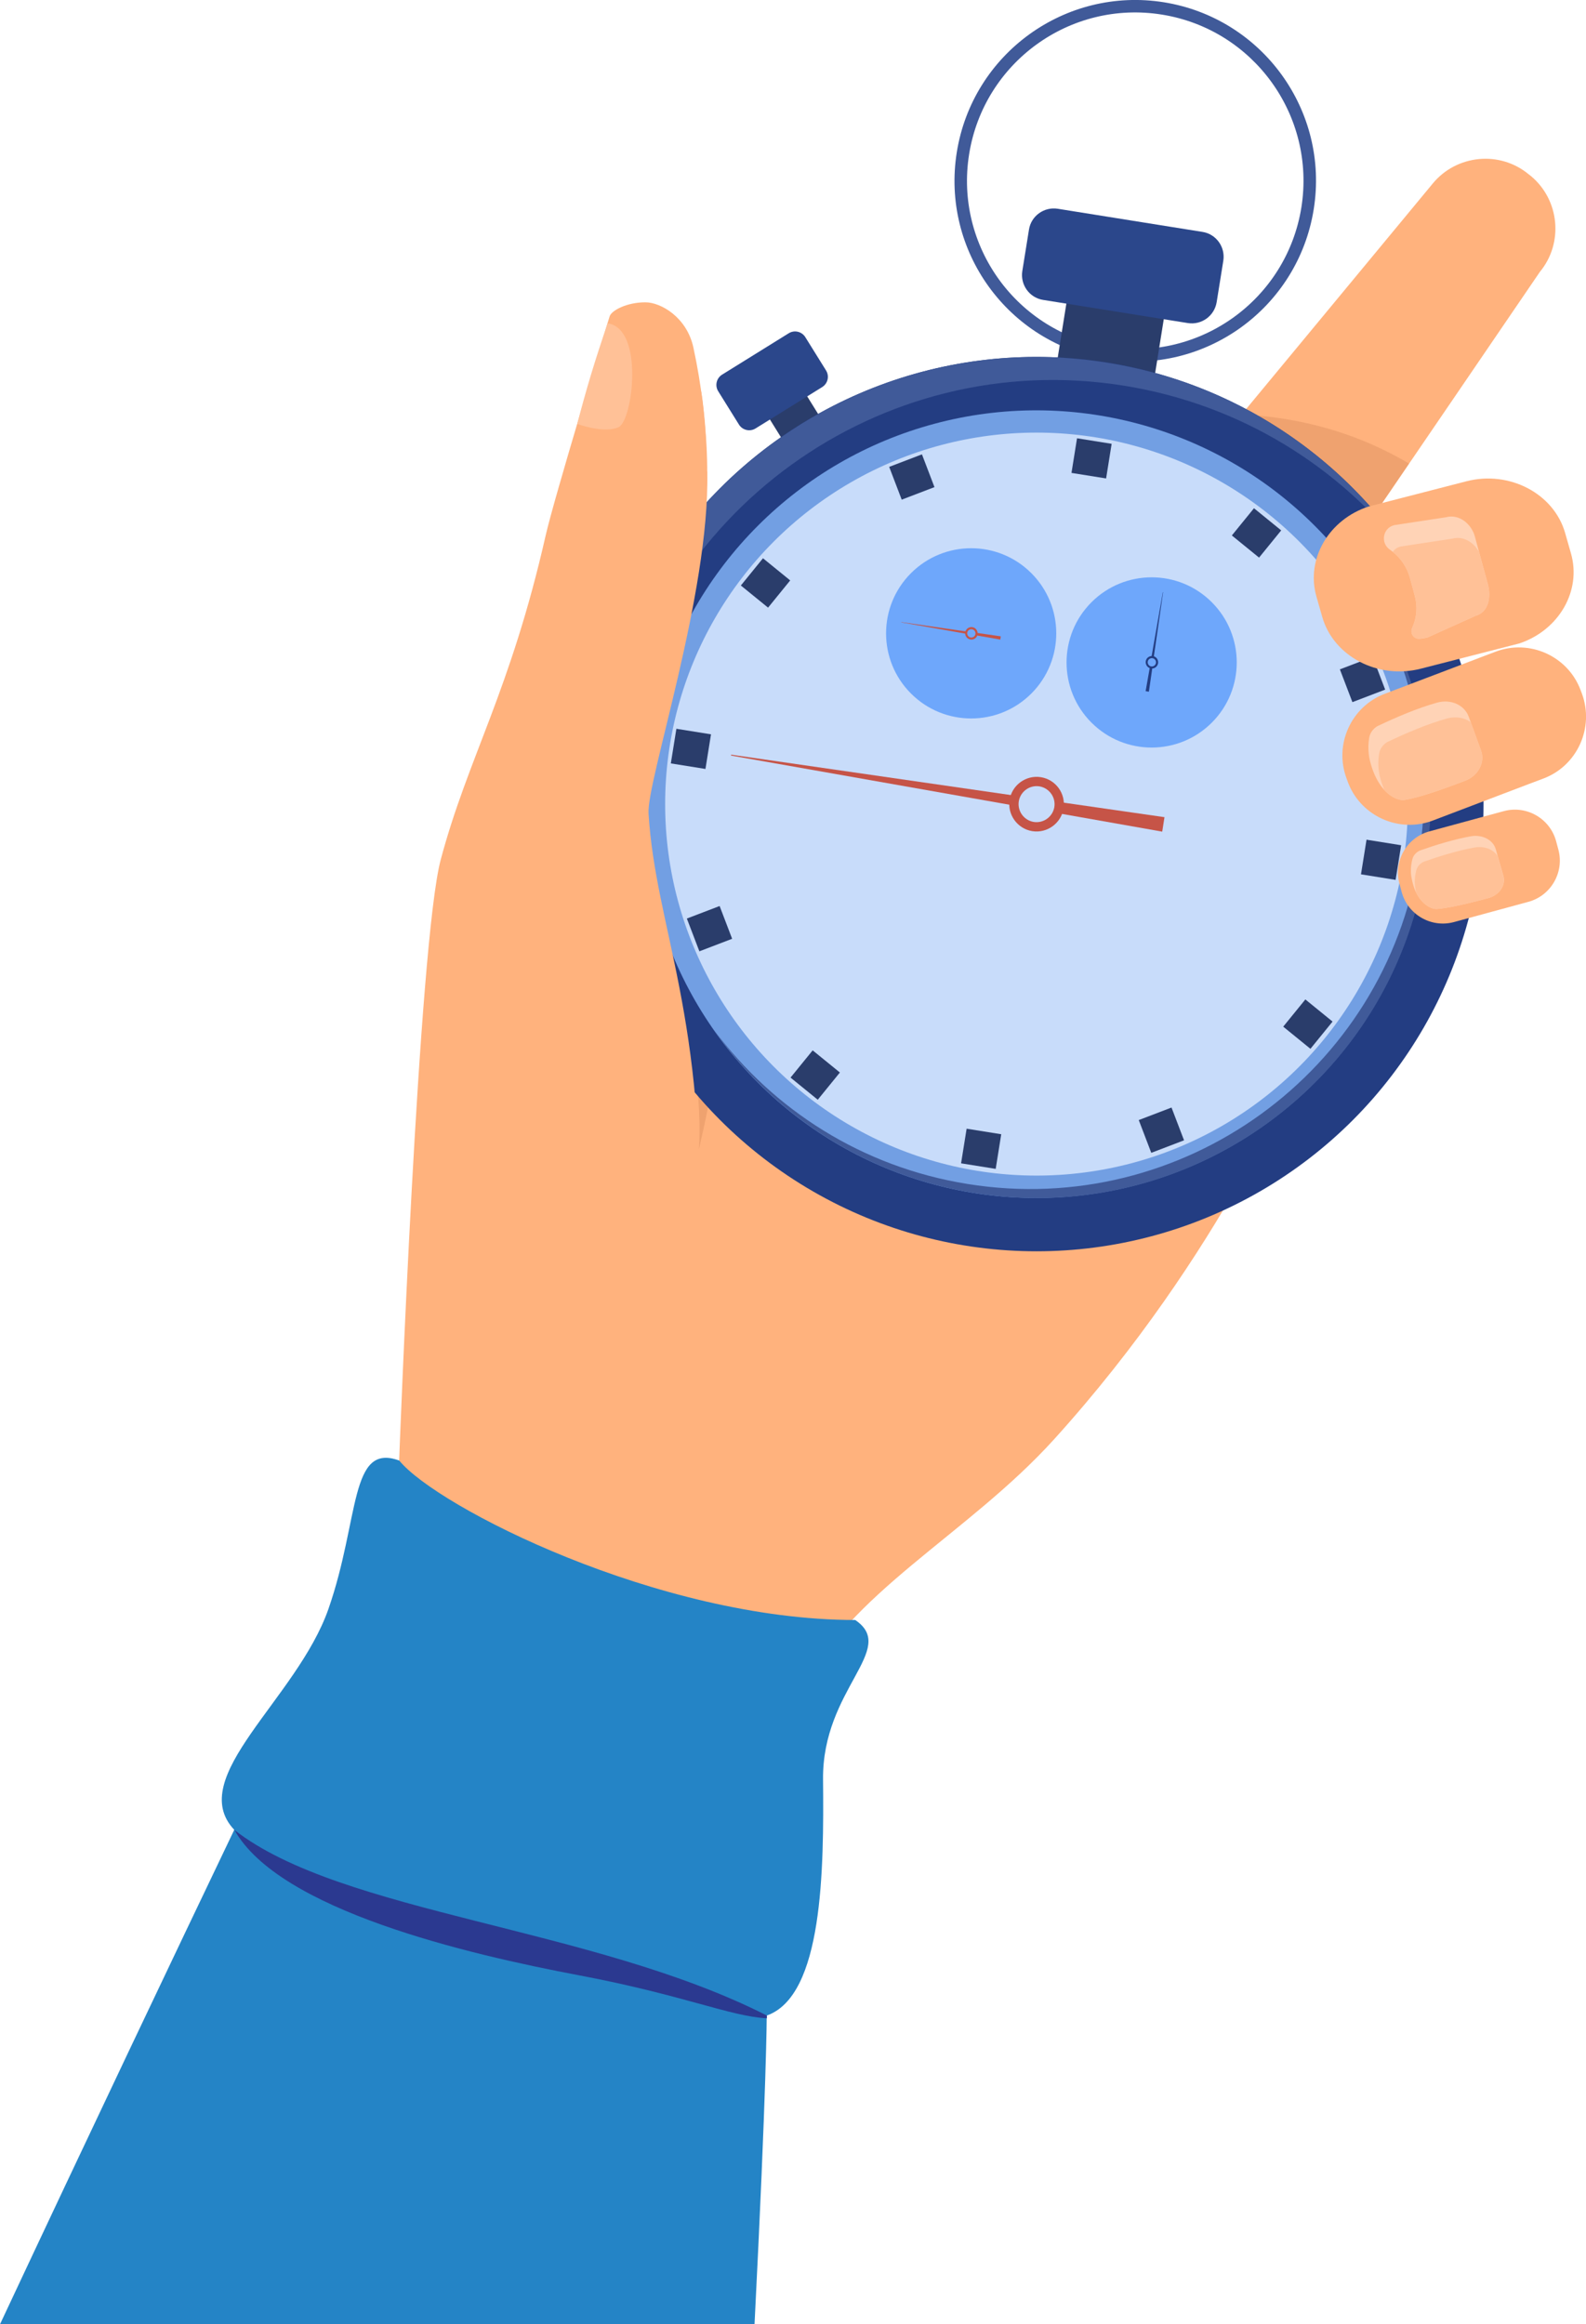 <?xml version="1.0" encoding="utf-8"?>
<!-- Generator: Adobe Illustrator 25.0.0, SVG Export Plug-In . SVG Version: 6.00 Build 0)  -->
<svg version="1.1" id="Layer_1" xmlns="http://www.w3.org/2000/svg" xmlns:xlink="http://www.w3.org/1999/xlink" x="0px" y="0px"
	 viewBox="0 0 1261.6 1848.2" style="enable-background:new 0 0 1261.6 1848.2;" xml:space="preserve">
<style type="text/css">
	.st0{fill:#FFB27D;}
	.st1{fill:#EFA26F;}
	.st2{fill:url(#SVGID_1_);}
	.st3{fill:#2B3990;}
	.st4{fill:#FFC197;}
	.st5{fill:#405A99;}
	.st6{fill:#2A3D6B;}
	.st7{fill:#233D82;}
	.st8{fill:#729FE3;}
	.st9{fill:#C8DCFA;}
	.st10{fill:#C65447;}
	.st11{fill:#6EA7FB;}
	.st12{fill:#2B478B;}
	.st13{fill:#FFD3B6;}
	.st14{fill:url(#SVGID_2_);}
</style>
<g>
	<path class="st0" d="M1033,845.6c0,0-59.1,149.4-194.6,299c-69,76.1-164.3,122.2-201.5,201.6c-41.4,88.6-74.4,185.8-74.4,185.8
		l-245-370.6c0,0,15.5-412.2,33.1-477.9c21.7-81.3,55.3-133.5,83.5-257.9c6.5-28.6,47.6-164.1,50.9-174.2c1.5-4.4,13.2-11,28.4-11
		c12.2,0,33,11.8,38.2,36.1c26.5,122.6-5.4,203.5-5,207.1c9.3,94.3-18.7,164.2,0.9,182.8c0.7,0.7,2.1,0.4,4-0.9
		c34.1-21.9,245.8-330.5,271.8-337.1C851,321.3,1033,845.6,1033,845.6z"/>
	<path class="st1" d="M1004,763.4c-29.8-11.2-52.7-15.3-52.7-15.3c-159.4-1.3-330.2,138.1-330.2,138.1c46.5,87,231,114,336.8,82.3
		c44.3-69.8,75.2-122.9,75.2-122.9S1021.6,812.7,1004,763.4z"/>
	<path class="st1" d="M555.9,914.1c0,0,7.9-83.5-36.8-175.6c-14.3-29.5-28.9-86.6-4.8-129.5c24-42.9,32.4-125.5,32.4-125.5
		c9.3,94.3-18.7,164.2,0.9,182.8c0.7,0.7,2.1,0.4,4-0.9C589.4,737.6,573,841.7,555.9,914.1z"/>
	<linearGradient id="SVGID_1_" gradientUnits="userSpaceOnUse" x1="0" y1="1568.135" x2="609.932" y2="1568.135">
		<stop  offset="0" style="stop-color:#2484C6"/>
		<stop  offset="1" style="stop-color:#2484C6"/>
	</linearGradient>
	<path class="st2" d="M609.9,1602.6c0,0,0,54.5-9.7,245.6H0c142.6-304.1,266.6-560.1,266.6-560.1S594.9,1443.6,609.9,1602.6z"/>
	<path class="st3" d="M305,1418.8c-53,5-118.6,36.2-118.6,36.2c35.6,63.8,184.6,98.8,274.6,115.8c82.2,15.5,120.2,32.7,149,34.1
		c0-1.5,0-2.2,0-2.2c-1.5-15.7-6.1-31.4-13.1-47C526.5,1477.2,305,1418.8,305,1418.8z"/>
	<path class="st0" d="M1224.9,216.2l-76.6,112.3l-75.2,110.2c-4.6,5.5-9.9,7.5-15.6,6.9c-18-1.7-40.4-27.7-57.7-42.1L998,402
		c-22.9-19-26.2-53.3-7.2-76.2L1105.7,187v0l34.1-41.2c19-22.9,53.3-26.2,76.2-7.2l1.8,1.4C1240.6,159,1243.9,193.3,1224.9,216.2z"
		/>
	<path class="st1" d="M987.9,329.6c-7.1,10.3-10.2,22.4-9.4,34.2l78.9,81.8c5.7,0.6,11-1.4,15.6-6.9l47.8-70.1
		C1070.9,339,1021.6,331.2,987.9,329.6z"/>
	<path class="st4" d="M483.4,257.1c-9.9,28.4-17.8,54.9-24.2,80c0,0,21.7,8,33,2.5C503.4,334,512.5,261.4,483.4,257.1z"/>
	<g>
		<path class="st5" d="M925.8,1.8C847.4-10.7,773.7,42.6,761.1,121c-12.6,78.4,40.8,152.1,119.2,164.7s152.1-40.8,164.7-119.2
			C1057.6,88.1,1004.2,14.4,925.8,1.8z M881.9,275.9c-73-11.7-122.7-80.3-111-153.3c11.7-73,80.3-122.7,153.3-111
			c73,11.7,122.6,80.3,111,153.3C1023.5,237.9,954.9,287.6,881.9,275.9z"/>
		
			<rect x="846.3" y="222.1" transform="matrix(0.987 0.158 -0.158 0.987 52.108 -136.886)" class="st6" width="78.5" height="73.4"/>
		
			<rect x="610.7" y="300.6" transform="matrix(0.849 -0.528 0.528 0.849 -77.344 380.588)" class="st6" width="34.9" height="50.4"/>
		<circle class="st7" cx="824.5" cy="639.4" r="355.6"/>
		
			<ellipse transform="matrix(0.707 -0.707 0.707 0.707 -210.644 770.32)" class="st8" cx="824.5" cy="639.4" rx="313.2" ry="313.2"/>
		<circle class="st9" cx="824.5" cy="639.4" r="295.4"/>
		<path class="st5" d="M486.7,601.5c31.1-193.9,213.5-325.9,407.4-294.8c92.9,14.9,171.6,64.6,225,133.6
			c-53.1-78.5-137.3-135.7-238.3-151.9c-193.9-31.1-376.3,100.9-407.4,294.8c-16.2,101,11.9,198.8,69.8,273.8
			C494.4,784.7,471.8,694.4,486.7,601.5z"/>
		<path class="st5" d="M1075.6,452.2c45.2,64.4,66.4,145.8,53,229.6c-27.4,170.8-188,287.1-358.8,259.7
			c-83.8-13.4-154.5-59-201.5-122.1C615.2,886.2,688,934.7,775,948.7c170.8,27.4,331.4-88.9,358.8-259.7
			C1147.7,602,1124.4,517.7,1075.6,452.2z"/>
		<path class="st10" d="M828,618c-11.8-1.9-23,6.2-24.9,18c-1.9,11.8,6.2,23,18,24.9s23-6.2,24.9-18C847.9,631,839.8,619.9,828,618z
			 M822.3,653.6c-7.8-1.3-13.1-8.6-11.9-16.4c1.3-7.8,8.6-13.1,16.4-11.9c7.8,1.3,13.1,8.6,11.9,16.4
			C837.4,649.5,830.1,654.8,822.3,653.6z"/>
		<g>
			<path class="st10" d="M808.8,632.9l-227.2-32.8l-0.1,0.7l226,39.9c-0.1-1.3,0-2.6,0.2-4C807.9,635.4,808.3,634.1,808.8,632.9z"/>
			<path class="st10" d="M926.3,649.8l-84.7-12.2c0.2,1.5,0.1,3-0.1,4.5c-0.2,1.5-0.7,3-1.3,4.3l84.3,14.9L926.3,649.8z"/>
		</g>
		<g>
			
				<ellipse transform="matrix(0.707 -0.707 0.707 0.707 -129.821 693.878)" class="st11" cx="772.7" cy="503.6" rx="67.7" ry="67.7"/>
			<path class="st10" d="M777.6,504.4c0.4-2.7-1.4-5.3-4.1-5.7c-2.7-0.4-5.3,1.4-5.7,4.1c-0.4,2.7,1.4,5.3,4.1,5.7
				C774.6,509,777.2,507.2,777.6,504.4z M769.4,503.1c0.3-1.8,2-3,3.8-2.7c1.8,0.3,3,2,2.7,3.8c-0.3,1.8-2,3-3.8,2.7
				C770.4,506.6,769.1,504.9,769.4,503.1z"/>
			<g>
				<path class="st10" d="M769.1,502.2l-52.1-7.5l0,0.2l51.8,9.1c0-0.3,0-0.6,0-0.9C768.9,502.7,769,502.4,769.1,502.2z"/>
				<path class="st10" d="M796.1,506l-19.4-2.8c0,0.3,0,0.7,0,1c-0.1,0.4-0.2,0.7-0.3,1l19.3,3.4L796.1,506z"/>
			</g>
		</g>
		<g>
			
				<ellipse transform="matrix(0.707 -0.707 0.707 0.707 -104.043 802.131)" class="st11" cx="916.2" cy="526.7" rx="67.7" ry="67.7"/>
			<path class="st7" d="M921.2,527.4c0.4-2.7-1.4-5.3-4.1-5.7c-2.7-0.4-5.3,1.4-5.7,4.1c-0.4,2.7,1.4,5.3,4.1,5.7
				C918.2,532,920.7,530.2,921.2,527.4z M913,526.1c0.3-1.8,2-3,3.8-2.7c1.8,0.3,3,2,2.7,3.8c-0.3,1.8-2,3-3.8,2.7
				C913.9,529.6,912.7,527.9,913,526.1z"/>
			<g>
				<path class="st7" d="M917.7,523l7.5-52.1l-0.2,0l-9.1,51.8c0.3,0,0.6,0,0.9,0C917.2,522.8,917.5,522.9,917.7,523z"/>
				<path class="st7" d="M913.9,550l2.8-19.4c-0.3,0-0.7,0-1,0c-0.4-0.1-0.7-0.2-1-0.3l-3.4,19.3L913.9,550z"/>
			</g>
		</g>
		
			<rect x="854.6" y="350.9" transform="matrix(0.987 0.158 -0.158 0.987 68.685 -132.858)" class="st6" width="27.9" height="27.9"/>
		
			<rect x="766.6" y="900.1" transform="matrix(0.987 0.158 -0.158 0.987 154.49 -112.007)" class="st6" width="27.9" height="27.9"/>
		
			<rect x="536" y="581.5" transform="matrix(0.158 -0.987 0.987 0.158 -125.006 1044.201)" class="st6" width="27.9" height="27.9"/>
		
			<rect x="1085.2" y="669.5" transform="matrix(0.158 -0.987 0.987 0.158 250.352 1660.557)" class="st6" width="27.9" height="27.9"/>
		
			<rect x="711.4" y="365.7" transform="matrix(0.934 -0.357 0.357 0.934 -87.691 283.66)" class="st6" width="27.9" height="27.9"/>
		
			<rect x="909.8" y="885.3" transform="matrix(0.934 -0.357 0.357 0.934 -259.967 388.578)" class="st6" width="27.9" height="27.9"/>
		
			<rect x="550.8" y="724.7" transform="matrix(-0.357 -0.934 0.934 -0.357 76.094 1529.628)" class="st6" width="27.9" height="27.9"/>
		
			<rect x="1070.4" y="526.3" transform="matrix(-0.357 -0.934 0.934 -0.357 966.355 1745.963)" class="st6" width="27.9" height="27.9"/>
		
			<rect x="594.9" y="450" transform="matrix(0.631 -0.776 0.776 0.631 -135.263 643.268)" class="st6" width="27.9" height="27.9"/>
		
			<rect x="1026.3" y="801.1" transform="matrix(0.631 -0.776 0.776 0.631 -248.5 1107.294)" class="st6" width="27.9" height="27.9"/>
		
			<rect x="635.1" y="841.2" transform="matrix(-0.776 -0.631 0.631 -0.776 612.534 1928.001)" class="st6" width="27.9" height="27.9"/>
		
			<rect x="986.2" y="409.8" transform="matrix(-0.776 -0.631 0.631 -0.776 1508.243 1383.694)" class="st6" width="27.9" height="27.9"/>
		<path class="st12" d="M944.9,256.9l-115.1-18.4c-10.9-1.7-18.3-12-16.6-22.9l5.3-33c1.7-10.9,12-18.3,22.9-16.6l115.1,18.4
			c10.9,1.7,18.3,12,16.6,22.9l-5.3,33C966,251.2,955.8,258.6,944.9,256.9z"/>
		<path class="st12" d="M654,307.8l-53,32.9c-4.5,2.8-10.4,1.4-13.2-3.1l-16.5-26.5c-2.8-4.5-1.4-10.4,3.1-13.2l53-32.9
			c4.5-2.8,10.4-1.4,13.2,3.1l16.5,26.5C659.9,299.1,658.5,305,654,307.8z"/>
		<path class="st0" d="M534.4,314.7c9.2-2.2,21.8-12.8,23.6-2.2c1.8,10.6,6.5,55.3,3.7,80.9c-4.3,6.4-51.6-37.9-51.6-37.9
			L534.4,314.7z"/>
	</g>
	<g>
		<path class="st0" d="M1227.9,619l-11.4,4.3l-76.8,29.2c-1.8,0.7-3.6,1.3-5.4,1.7c-25.4,6.6-52.5-6.9-62-32l-1.1-3
			c-10.2-26.9,3.4-57.3,30.3-67.5l71.6-27.2l5.2-2l11.4-4.3c26.9-10.2,57.3,3.4,67.5,30.3l1.1,2.9
			C1268.4,578.4,1254.8,608.8,1227.9,619z"/>
		<path class="st13" d="M1165.5,620.8c-12.8,4.9-36,13.5-48.4,15.3c-3.5,0.5-10-1.4-16-8c-3.6-4-7.1-9.6-9.7-17.4
			c-1.2-3.7-2.2-7.3-2.6-11.1c-0.5-4.4-0.4-8.8,0.4-13.2c0.7-3.9,3.4-7.5,7.3-9.4c0,0,0,0,0.1,0c13.2-6.3,31-14,46.6-18.3
			c10.8-3,21.7,1.8,25.1,11.2l1.6,4.4l8.2,22.6C1181.5,606.1,1176,616.8,1165.5,620.8z"/>
		<path class="st4" d="M1165.5,620.8c-12.8,4.9-36,13.5-48.4,15.3c-3.5,0.5-10-1.4-16-8c-0.6-1.5-1.2-3.1-1.8-4.8
			c-1.2-3.7-2.2-7.3-2.6-11.1c-0.5-4.4-0.4-8.8,0.4-13.2c0.7-3.9,3.4-7.5,7.3-9.4c0,0,0,0,0.1,0c13.2-6.3,31-14,46.6-18.3
			c6.9-1.9,13.9-0.6,18.9,3l8.2,22.6C1181.5,606.1,1176,616.8,1165.5,620.8z"/>
	</g>
	<g>
		<path class="st0" d="M1215.8,717.1l-59.2,16.1c-18,4.9-36.7-5.8-41.6-23.8l-1.8-6.7c-4.9-18,5.8-36.7,23.8-41.6l59.2-16.1
			c18-4.9,36.7,5.8,41.6,23.8l1.8,6.7C1244.5,693.5,1233.8,712.2,1215.8,717.1z"/>
		<path class="st13" d="M1183.7,714.2c-10.9,2.9-30.6,8-40.9,8.6c-3.7,0.2-11.3-3-16.2-12.8c-1.2-2.4-2.2-5.2-3-8.4
			c-0.7-2.9-1.3-5.8-1.3-8.7c-0.1-3.4,0.4-6.8,1.3-10.1c0.9-3,3.3-5.6,6.7-6.8c0,0,0,0,0.1,0c11.3-4,26.5-8.7,39.6-11
			c9.1-1.6,17.6,2.8,19.8,10.2l1.5,5.3l4.6,16C1198,704,1192.6,711.9,1183.7,714.2z"/>
		<path class="st4" d="M1183.7,714.2c-10.9,2.9-30.6,8-40.9,8.6c-3.7,0.2-11.3-3-16.2-12.8c-0.7-2.7-1.1-5.4-1.2-8.2
			c-0.1-3.4,0.4-6.8,1.3-10.1c0.9-3,3.3-5.6,6.7-6.8c0,0,0,0,0.1,0c11.3-4,26.5-8.7,39.6-11c7.5-1.3,14.7,1.4,18.1,6.7l4.6,16
			C1198,704,1192.6,711.9,1183.7,714.2z"/>
	</g>
	<g>
		<path class="st0" d="M1209.3,511.4c-0.4,0.2-0.8,0.3-1.3,0.4l-77.7,19.9c-34.1,8.8-69.5-9.7-78.5-41.1l-4.6-16.1
			c-8.7-30.1,10-61.6,41.7-71.8l25.6-6.6l52-13.4c34.1-8.8,69.5,9.7,78.5,41.1l4.6,16.1C1258.2,469.7,1240.2,500.7,1209.3,511.4z"/>
		<path class="st13" d="M1173.7,489.7l-37.7,17c-0.1,0-0.1,0-0.2,0.1c-1.5,0.4-3,0.7-4.6,0.9c-0.6,0.1-1.3,0.2-1.9,0.2
			c-0.3,0-0.5,0-0.8,0c-4.2-0.1-7-4.5-5.2-8.5c3.6-7.8,4.5-16.8,2.1-25.6l-0.9-3.3c0,0,0-0.1,0-0.1l-2.9-10.7
			c-2.3-8.5-7.2-15.7-13.7-20.9c-0.8-0.6-1.6-1.2-2.4-1.8c-7.5-5.2-5.6-16.9,3.2-19.3c0.1,0,0.2,0,0.2-0.1l41.4-6.3
			c10.2-2.8,20.1,5.1,22.9,15.3l3.3,12.2l7.1,26C1186.3,475.3,1183.9,486.9,1173.7,489.7z"/>
		<path class="st4" d="M1173.7,489.7l-37.7,17c-0.1,0-0.1,0-0.2,0.1c-0.9,0.2-3.7,0.6-7.3,1.2c-4.2-0.1-7-4.5-5.2-8.5
			c3.6-7.8,4.5-16.8,2.1-25.6l-0.9-3.3c0,0,0-0.1,0-0.1l-2.9-10.7c-2.3-8.5-7.2-15.7-13.7-20.9c1.3-2,3.3-3.5,5.9-4.2
			c0.1,0,0.2,0,0.2-0.1l41.4-6.3c8.6-2.3,17,2.9,21.1,10.7l7.1,26C1186.3,475.3,1183.9,486.9,1173.7,489.7z"/>
	</g>
	<linearGradient id="SVGID_2_" gradientUnits="userSpaceOnUse" x1="176.387" y1="1380.919" x2="690.788" y2="1380.919">
		<stop  offset="0" style="stop-color:#2484C6"/>
		<stop  offset="1" style="stop-color:#2484C6"/>
	</linearGradient>
	<path class="st14" d="M317.6,1161.4c-39.7-14.6-31.3,46.1-56.3,117.9c-25,71.7-114.5,134-74.9,175.8
		c85.6,66.8,284.6,77,423.6,147.6c44.7-15.8,45.4-115.8,44.7-187.8s59.9-103.5,25.6-126.7C523.6,1288.1,347.2,1198,317.6,1161.4z"/>
	<path class="st0" d="M555.9,995.1c6.5-186.8-34.4-256.6-40-348.2c-1.6-26.2,48.8-174.7,46.7-271.6c-15.8-48.6-121.4,140.5-139,218
		c-17.7,77.6-66,283.7,12.8,361.7S555.9,995.1,555.9,995.1z"/>
</g>
</svg>
